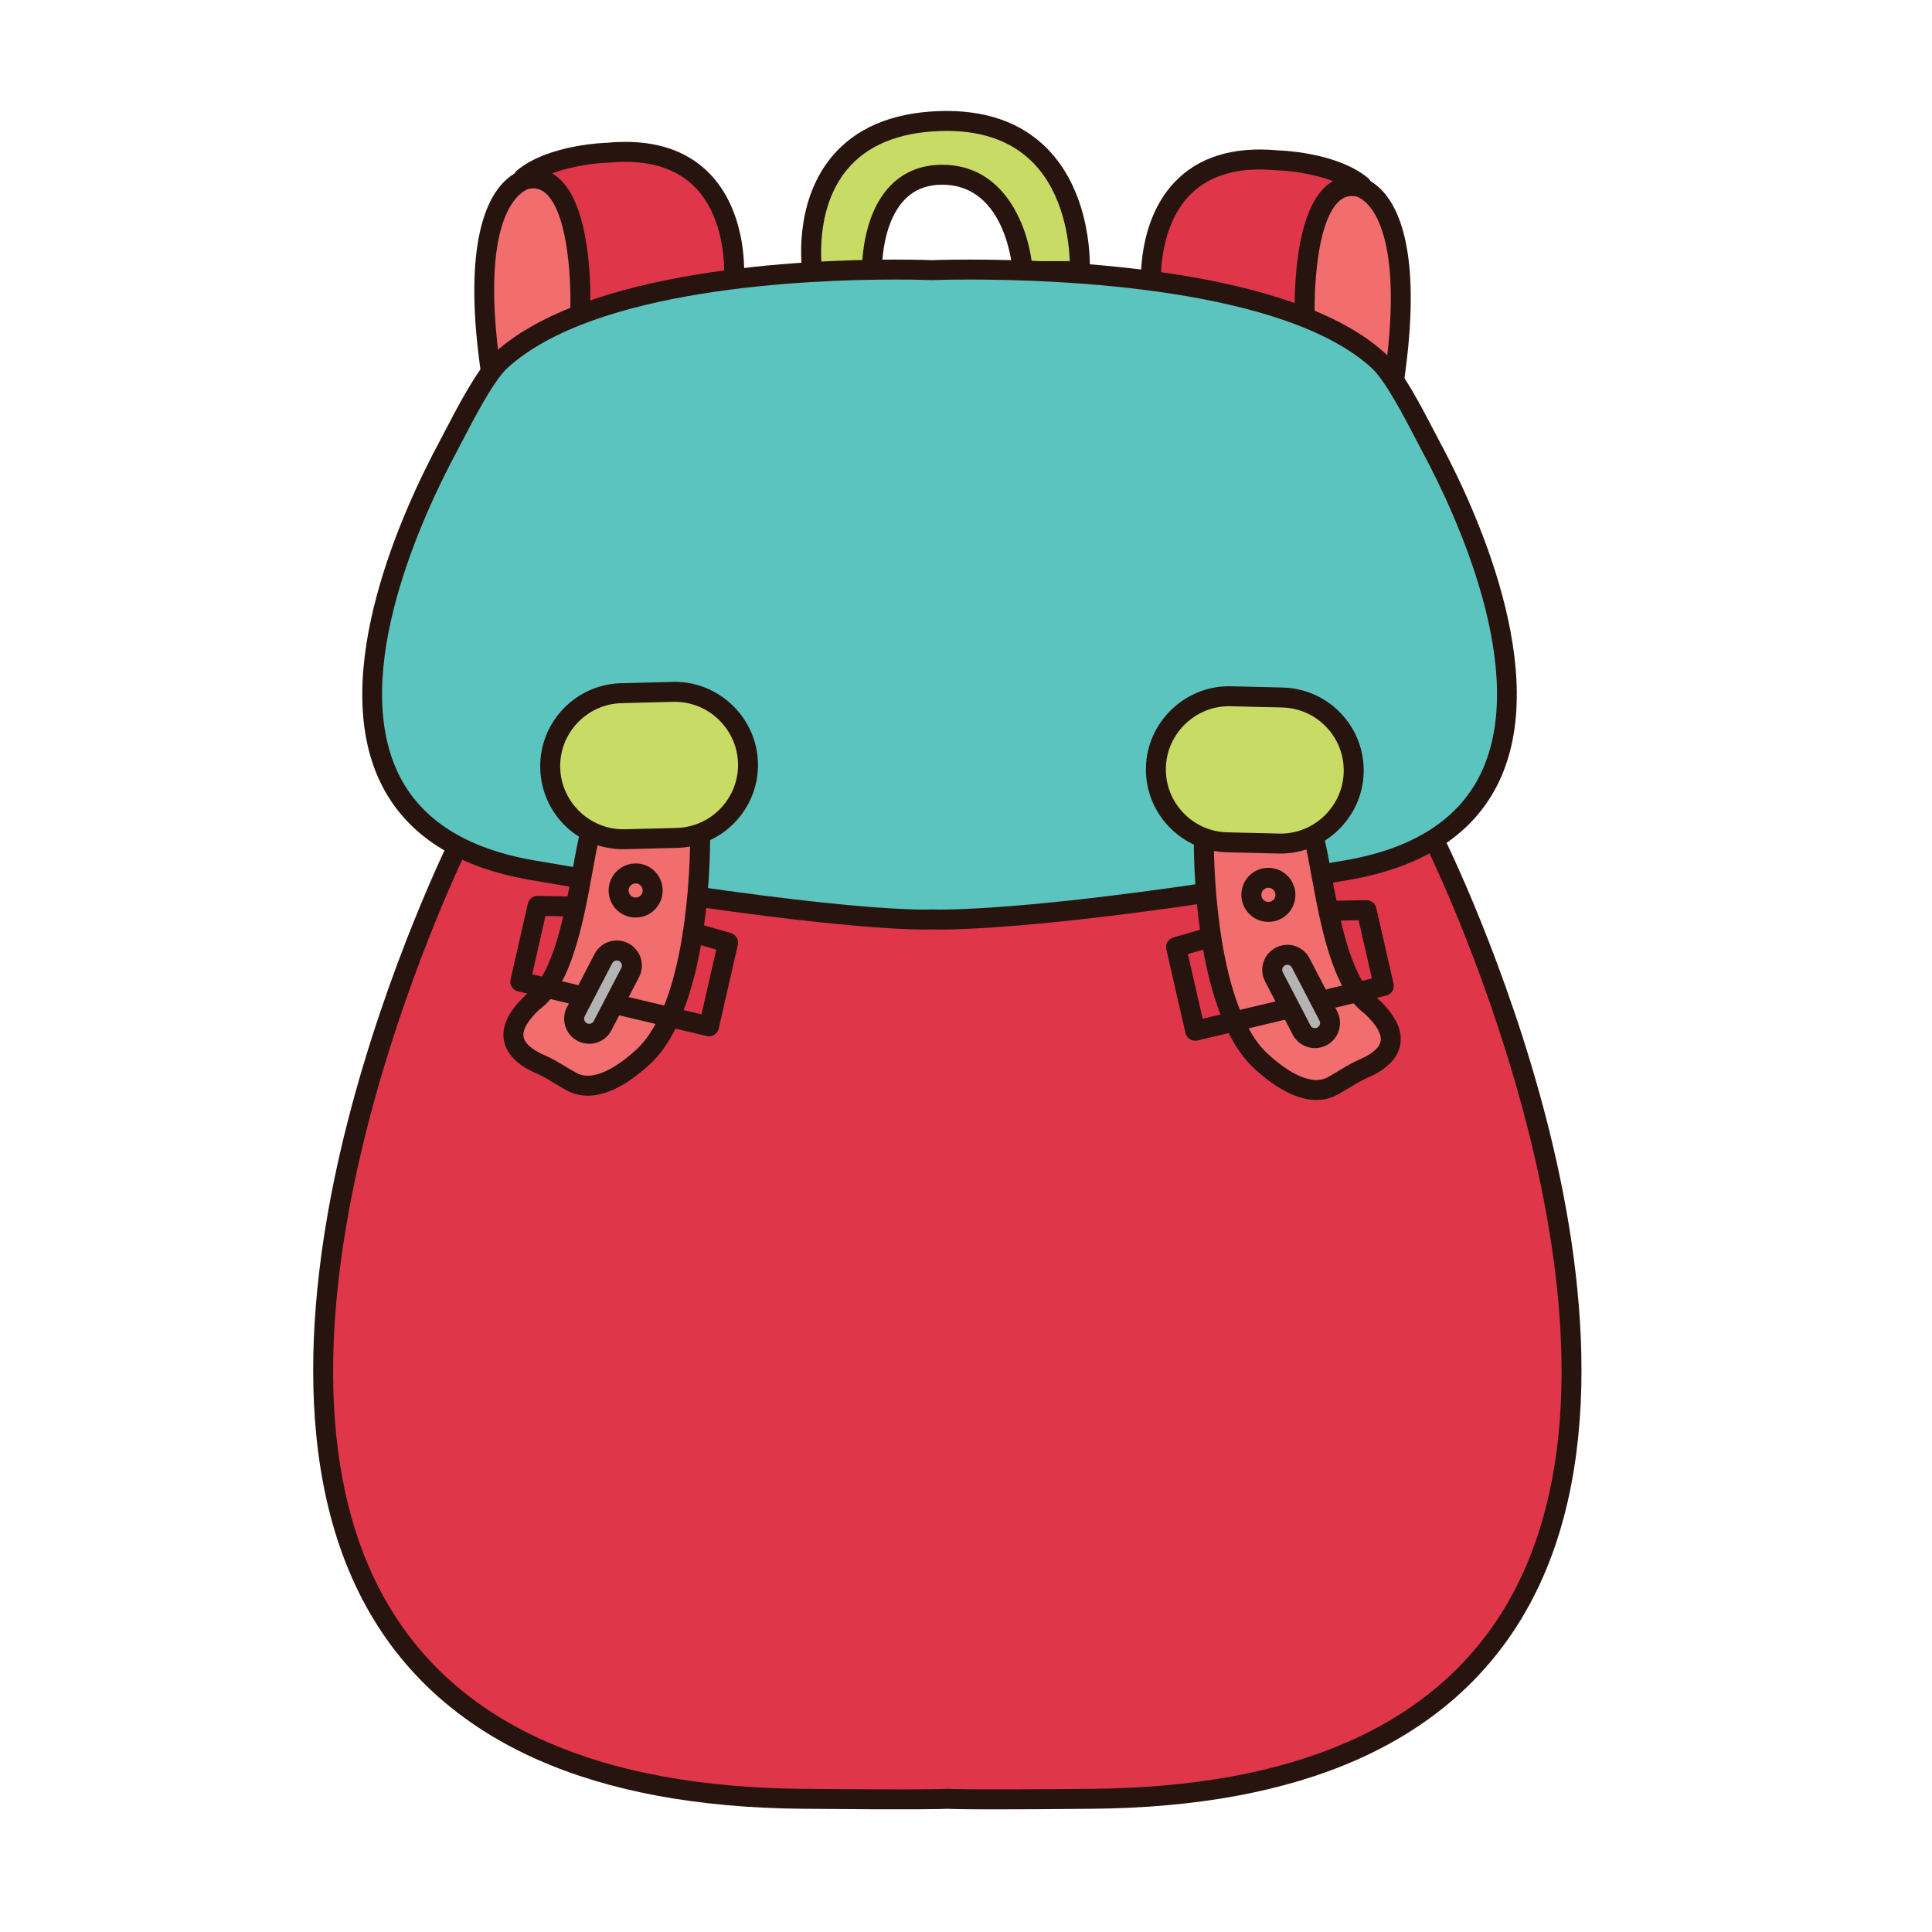 <?xml version="1.0" encoding="utf-8"?>
<!-- Generator: Adobe Illustrator 16.0.0, SVG Export Plug-In . SVG Version: 6.00 Build 0)  -->
<!DOCTYPE svg PUBLIC "-//W3C//DTD SVG 1.1//EN" "http://www.w3.org/Graphics/SVG/1.1/DTD/svg11.dtd">
<svg version="1.1" id="Layer_1" xmlns="http://www.w3.org/2000/svg" xmlns:xlink="http://www.w3.org/1999/xlink" x="0px" y="0px"
	 width="500px" height="500px" viewBox="0 0 500 500" enable-background="new 0 0 500 500" xml:space="preserve">
<g id="Layer_1_copy_89">
	<g>
		<path fill="#C8DC65" d="M225.678,70.165c0,0-0.728-24.938,18.201-24.938c19.182,0,20.786,24.938,20.786,24.938h14.786
			c0,0,2.206-40.183-36.298-38.835c-38.663,1.354-32.934,38.835-32.934,38.835"/>
		<path fill="#27140E" d="M210.216,72.746c-1.253,0-2.353-0.914-2.549-2.192c-0.107-0.718-2.571-17.719,7.579-29.968
			c6.156-7.424,15.51-11.407,27.814-11.838c11.815-0.394,21.24,2.866,27.991,9.749c11.914,12.154,11.022,31.014,10.975,31.809
			c-0.073,1.37-1.203,2.441-2.574,2.441h-14.786c-1.36,0-2.489-1.057-2.578-2.413c-0.063-0.919-1.702-22.524-18.208-22.524
			c-4.039,0-7.224,1.255-9.731,3.837c-6.17,6.353-5.892,18.323-5.888,18.442c0.041,1.427-1.081,2.615-2.507,2.658
			c-1.457,0.095-2.616-1.081-2.656-2.506c-0.016-0.582-0.327-14.291,7.348-22.194c3.48-3.585,8.002-5.404,13.435-5.404
			c15.72,0,21.774,15.148,23.115,24.938h9.864c-0.194-5.159-1.522-17.353-9.521-25.49c-5.689-5.79-13.812-8.548-24.094-8.179
			c-10.767,0.377-18.851,3.732-24.019,9.97c-8.689,10.482-6.476,25.738-6.449,25.891c0.215,1.41-0.755,2.729-2.161,2.944
			C210.479,72.737,210.346,72.746,210.216,72.746z"/>
	</g>
	<g>
		<path fill="#F26D6E" d="M136.778,46.243c0,0-16.86,1.675-9.687,50.347c7.175,48.67,18.265,5.315,18.265,5.315l4.811-21.662
			l9.052-6.568C159.219,73.675,160.976,31.917,136.778,46.243z"/>
		<path fill="#27140E" d="M135.648,122.272L135.648,122.272c-5.175,0-8.496-7.569-11.111-25.305
			c-4.357-29.584,0.081-42.65,4.568-48.403c2.68-3.433,5.473-4.466,6.748-4.77c7.664-4.406,14.146-4.092,18.705,0.663
			c8.024,8.37,7.279,28.475,7.241,29.326c-0.033,0.79-0.428,1.52-1.062,1.981l-8.26,5.995l-4.603,20.707
			C146.34,108.477,142.113,122.272,135.648,122.272z M145.824,45.834c-2.18,0-4.776,0.884-7.728,2.632
			c-0.323,0.191-0.688,0.31-1.059,0.347c-0.066,0.016-13.958,2.824-7.393,47.4c2.671,18.103,5.55,20.58,6.032,20.875
			c1.787-0.66,5.235-8.244,7.174-15.823l4.793-21.581c0.138-0.617,0.494-1.161,1.006-1.53l8.018-5.82
			c0.075-5.991-0.824-19.076-5.844-24.305C149.405,46.552,147.771,45.834,145.824,45.834z"/>
	</g>
	<g>
		<path fill="#E0364A" d="M136.778,46.243c14.794-2.016,13.389,34,13.389,34l29.632,13.001l10.154-21.473
			c0,0,2.656-35.608-32.649-32.25c0,0-14.326,0.338-21.841,6.568L136.778,46.243z"/>
		<path fill="#27140E" d="M179.799,95.828c-0.345,0-0.697-0.071-1.037-0.219l-29.635-13.002c-0.966-0.425-1.582-1.404-1.538-2.464
			c0.237-6.297-0.353-23.911-5.922-29.697c-1.326-1.378-2.744-1.882-4.536-1.644c-0.216,0.032-0.431,0.034-0.65,0.006l-1.318-0.153
			c-1.025-0.12-1.884-0.841-2.177-1.832c-0.294-0.994,0.029-2.063,0.828-2.723c8.269-6.853,23.342-7.161,23.49-7.161
			c1.394-0.146,3.006-0.223,4.544-0.223c9.415,0,16.877,2.903,22.198,8.633c9.577,10.315,8.533,25.951,8.48,26.612
			c-0.021,0.315-0.103,0.626-0.24,0.913l-10.153,21.473C181.694,95.28,180.77,95.828,179.799,95.828z M152.79,78.575l25.749,11.296
			l8.857-18.738c0.083-2.468,0.07-14.528-7.155-22.291c-5.053-5.424-12.721-7.702-22.692-6.749
			c-2.812,0.067-9.19,0.718-14.652,2.791c0.885,0.512,1.717,1.173,2.496,1.982C152.492,54.245,152.873,72.499,152.79,78.575z"/>
	</g>
	<g>
		<path fill="#F26D6E" d="M351.076,48.219c0,0,16.857,1.673,9.688,50.346c-7.178,48.67-18.268,5.317-18.268,5.317l-4.809-21.664
			l-9.054-6.568C328.636,75.649,326.88,33.893,351.076,48.219z"/>
		<path fill="#27140E" d="M352.205,124.249c-6.462,0-10.688-13.796-12.209-19.729l-4.614-20.787l-8.265-5.992
			c-0.641-0.464-1.029-1.194-1.063-1.982c-0.036-0.853-0.783-20.956,7.245-29.326c4.554-4.755,11.041-5.069,18.706-0.665
			c1.273,0.304,4.064,1.339,6.742,4.77c4.491,5.753,8.932,18.817,4.57,48.401C360.705,116.679,357.38,124.249,352.205,124.249z
			 M331.185,74.308l8.021,5.82c0.512,0.37,0.866,0.914,1.006,1.531l4.808,21.661c1.926,7.502,5.372,15.085,7.155,15.743
			c0.483-0.296,3.366-2.771,6.033-20.875c4.31-29.24-0.363-40.412-3.533-44.471c-1.99-2.554-3.838-2.928-3.853-2.93
			c-0.379-0.037-0.734-0.156-1.065-0.347c-5.584-3.31-9.727-3.568-12.73-0.433C331.993,55.251,331.106,68.323,331.185,74.308z"/>
	</g>
	<g>
		<path fill="#E0364A" d="M351.076,48.219c-14.787-2.018-13.387,33.999-13.387,33.999l-29.633,13.001l-10.16-21.472
			c0,0-2.653-35.609,32.656-32.25c0-0.003,14.324,0.336,21.846,6.567L351.076,48.219z"/>
		<path fill="#27140E" d="M308.058,97.803c-0.97,0-1.895-0.548-2.337-1.479l-10.156-21.472c-0.133-0.288-0.219-0.598-0.237-0.914
			c-0.052-0.662-1.097-16.297,8.478-26.612c6.197-6.667,15.321-9.513,26.994-8.402c-0.155,0.003,14.939,0.265,23.242,7.149
			c0.799,0.659,1.125,1.731,0.832,2.724c-0.297,0.992-1.148,1.711-2.178,1.831l-1.318,0.154c-0.215,0.022-0.427,0.024-0.649-0.007
			c-1.779-0.236-3.211,0.264-4.54,1.646c-5.572,5.797-6.159,23.401-5.919,29.695c0.05,1.062-0.566,2.04-1.541,2.465l-29.632,13.001
			C308.76,97.734,308.408,97.803,308.058,97.803z M300.456,73.11l8.864,18.736l25.746-11.296
			c-0.077-6.077,0.298-24.329,7.396-31.709c0.777-0.809,1.611-1.471,2.497-1.981c-5.446-2.073-11.784-2.721-14.452-2.779
			c-1.675-0.152-3.125-0.223-4.504-0.223c-7.896,0-14.088,2.343-18.39,6.962C300.386,58.583,300.375,70.642,300.456,73.11z"/>
	</g>
	<g>
		<path fill="#E0364A" d="M245.172,465.527c0,0,3.343,0.325,37.639,0c211.05-2.014,88.721-247.338,88.721-247.338H118.804
			c0,0-122.328,245.326,88.729,247.338C241.828,465.853,245.172,465.527,245.172,465.527"/>
		<path fill="#27140E" d="M257.807,468.257c-9.136,0-11.881-0.098-12.635-0.142c-1.222,0.07-7.494,0.283-37.665-0.007
			c-53.93-0.513-91.169-16.938-110.686-48.818c-23.197-37.882-16.558-90.95-6.906-128.804c10.392-40.758,26.419-73.128,26.577-73.45
			c0.439-0.876,1.335-1.431,2.312-1.431H371.53c0.98,0,1.877,0.554,2.312,1.431c0.159,0.322,16.188,32.691,26.582,73.45
			c9.654,37.854,16.288,90.922-6.906,128.804c-19.517,31.881-56.753,48.307-110.683,48.818
			C271.389,468.221,263.391,468.257,257.807,468.257z M245.172,462.945c0.084,0,0.17,0.004,0.245,0.014
			c0.066,0,4.31,0.299,37.367-0.014c52.03-0.494,87.804-16.086,106.328-46.348c40.286-65.803-12.454-181.622-19.2-195.825H120.431
			c-6.746,14.207-59.479,130.057-19.2,195.831c18.529,30.256,54.301,45.848,106.329,46.342c33.043,0.318,37.281,0.02,37.389,0.011
			C245.019,462.949,245.098,462.945,245.172,462.945z"/>
	</g>
	<g>
		<path fill="#5BC4BF" d="M241.136,237.952c0,0-22.179,1.345-103.507-12.771c-68.121-11.825-34.397-85.879-21.638-109.634
			c2.472-4.609,8.979-17.981,13.524-22.157c29.428-27.005,111.62-23.476,111.62-23.476s86.229-3.529,115.654,23.476
			c4.551,4.176,11.052,17.548,13.53,22.157c12.757,23.755,46.476,97.809-21.639,109.634
			C267.35,239.297,241.136,237.952,241.136,237.952z"/>
		<path fill="#27140E" d="M243.273,240.567c-1.159,0-1.851-0.022-2.129-0.034c-0.256,0.011-0.861,0.034-1.869,0.034
			c-6.591,0-33.437-0.926-102.089-12.842c-19.171-3.327-32.185-11.785-38.683-25.136c-13.815-28.388,6.033-71.183,15.21-88.265
			c0.379-0.708,0.854-1.624,1.404-2.684c3.174-6.104,8.475-16.319,12.649-20.153c23.907-21.94,80.683-24.309,103.983-24.309
			c5.849,0,9.349,0.147,9.493,0.154c-0.059-0.007,3.616-0.154,9.722-0.154c24.384,0,83.663,2.369,107.568,24.306
			c4.174,3.827,9.469,14.021,12.629,20.113c0.562,1.077,1.043,2.01,1.435,2.725c9.178,17.085,29.02,59.884,15.202,88.27
			c-6.498,13.348-19.509,21.806-38.678,25.133C280.469,239.642,250.752,240.567,243.273,240.567z M241.136,235.366
			c0.045,0,0.09,0,0.13,0.004c0.046,0.003,0.68,0.029,2.008,0.029c7.371,0,36.72-0.917,104.968-12.765
			c17.438-3.026,29.183-10.531,34.914-22.302c12.776-26.242-6.312-67.18-15.109-83.563c-0.394-0.733-0.895-1.688-1.464-2.79
			c-2.808-5.409-8.038-15.477-11.539-18.687c-22.569-20.71-80.3-22.947-104.077-22.947c-5.991,0-9.688,0.147-9.725,0.149
			c-0.25-0.002-3.768-0.149-9.49-0.149c-22.695,0-77.921,2.236-100.49,22.947c-3.5,3.219-8.742,13.307-11.554,18.729
			c-0.564,1.084-1.052,2.022-1.441,2.747c-8.802,16.383-27.89,57.319-15.114,83.563c5.729,11.773,17.48,19.278,34.92,22.304
			c80.121,13.909,102.563,12.754,102.913,12.739C241.033,235.366,241.084,235.366,241.136,235.366z"/>
	</g>
	<g>
		<path fill="#F26D6E" d="M311.553,216.829c0,0-0.692,43.803,14.958,57.969c9.271,8.394,15.075,8.011,18.266,6.304
			c2.197-1.172,5.522-3.449,8.149-4.568c5.312-2.266,11.714-7.174,1.857-16.221c-10.104-7.166-12.098-34.061-14.875-43.998
			c-4.968-12.13-6.692-15.747-6.692-15.747L311.553,216.829z"/>
		<path fill="#27140E" d="M340.69,284.673L340.69,284.673c-4.726,0-10.078-2.679-15.908-7.965
			c-16.343-14.778-15.836-58.085-15.812-59.92c0.016-0.797,0.396-1.546,1.034-2.025l21.658-16.261
			c0.621-0.466,1.412-0.631,2.171-0.441c0.751,0.184,1.382,0.696,1.712,1.395c0.07,0.151,1.812,3.821,6.751,15.88
			c0.04,0.09,0.069,0.186,0.096,0.282c0.726,2.587,1.371,6.128,2.118,10.23c2.003,10.986,5.03,27.582,11.768,32.363
			c0.086,0.059,0.17,0.126,0.252,0.2c4.527,4.157,6.505,8.159,5.865,11.896c-0.605,3.525-3.524,6.506-8.455,8.601
			c-1.509,0.643-3.398,1.786-5.071,2.798c-1.051,0.636-2.042,1.23-2.878,1.672C344.384,284.234,342.605,284.673,340.69,284.673z
			 M314.136,218.12c0.041,7.149,0.926,42.836,14.11,54.761c6.044,5.477,10.104,6.629,12.444,6.629c1.053,0,2.019-0.23,2.868-0.688
			c0.767-0.409,1.668-0.959,2.639-1.543c1.816-1.094,3.879-2.34,5.722-3.123c1.839-0.787,4.994-2.444,5.387-4.723
			c0.312-1.847-1.126-4.302-4.155-7.11c-8.347-6.089-11.446-23.104-13.718-35.548c-0.713-3.897-1.327-7.27-1.973-9.624
			c-2.563-6.255-4.259-10.225-5.283-12.575L314.136,218.12z"/>
	</g>
	<g>
		<path fill="#C8DC65" d="M299.148,198.634c-0.256,10.432,8.003,19.1,18.438,19.354l13.39,0.323
			c10.44,0.252,19.104-8.001,19.355-18.442l0,0c0.26-10.436-8.005-19.102-18.441-19.356l-13.386-0.323
			C308.068,179.938,299.402,188.193,299.148,198.634L299.148,198.634z"/>
		<path fill="#27140E" d="M331.444,220.898h-0.004l-0.53-0.005l-13.383-0.326c-5.74-0.137-11.078-2.501-15.039-6.657
			c-3.959-4.157-6.062-9.606-5.922-15.34c0.277-11.562,9.911-20.969,21.47-20.969l0.535,0.008l13.379,0.321
			c5.739,0.142,11.081,2.506,15.043,6.66c3.96,4.155,6.065,9.604,5.924,15.341C352.632,211.494,343.002,220.898,331.444,220.898z
			 M318.036,182.769c-8.779,0-16.094,7.145-16.306,15.927c-0.104,4.357,1.488,8.495,4.495,11.65
			c3.014,3.156,7.07,4.955,11.429,5.061l13.79,0.327c8.778,0.002,16.096-7.142,16.306-15.925c0.108-4.36-1.489-8.497-4.499-11.652
			c-3.008-3.158-7.062-4.953-11.427-5.06L318.036,182.769z"/>
	</g>
	<g>
		<path fill="#27140E" d="M328.264,238.579c-0.355,0-0.717-0.025-1.081-0.082c-3.808-0.59-6.427-4.175-5.836-7.985
			c0.583-3.782,4.071-6.441,7.984-5.838c3.812,0.592,6.428,4.175,5.837,7.988C334.64,236.09,331.734,238.579,328.264,238.579z
			 M328.254,229.756c-0.89,0-1.665,0.667-1.803,1.547c-0.155,0.998,0.531,1.934,1.523,2.09c1.014,0.16,1.939-0.531,2.088-1.523
			c0.154-0.998-0.527-1.938-1.524-2.09C328.442,229.764,328.35,229.756,328.254,229.756z"/>
	</g>
	<g>
		<path fill="#27140E" d="M344.214,261.042c-1.163,0-2.227-0.799-2.508-1.987c-0.33-1.39,0.528-2.779,1.912-3.109l11.434-2.719
			l-3.449-15.069l-6.628,0.134c-0.019,0-0.032,0-0.048,0c-1.408,0-2.561-1.125-2.585-2.534c-0.03-1.427,1.106-2.604,2.533-2.634
			l8.728-0.175c1.263,0.041,2.296,0.812,2.566,2.006l4.484,19.616c0.318,1.382-0.539,2.756-1.917,3.087l-13.92,3.313
			C344.611,261.016,344.415,261.042,344.214,261.042z"/>
	</g>
	<g>
		<path fill="#27140E" d="M309.311,269.343c-0.477,0-0.947-0.129-1.364-0.389c-0.581-0.36-0.999-0.944-1.155-1.619l-4.955-21.667
			c-0.308-1.337,0.486-2.679,1.805-3.058l9.1-2.611c1.38-0.391,2.802,0.404,3.195,1.772c0.395,1.371-0.397,2.805-1.771,3.199
			l-6.743,1.932l3.826,16.749l20.828-4.957c1.393-0.321,2.778,0.527,3.107,1.914c0.33,1.387-0.526,2.779-1.916,3.113l-23.354,5.555
			C309.715,269.322,309.511,269.343,309.311,269.343z"/>
	</g>
	<g>
		<path fill="#B4B4B4" d="M343.779,262.952c0.986,1.909,0.249,4.269-1.665,5.269l0,0c-1.917,0.998-4.276,0.252-5.271-1.664
			l-7.15-13.748c-0.995-1.916-0.249-4.271,1.663-5.264l0,0c1.922-1.004,4.273-0.253,5.271,1.66L343.779,262.952z"/>
		<path fill="#27140E" d="M340.316,271.246c-2.438,0-4.645-1.342-5.771-3.502l-7.147-13.738c-1.648-3.186-0.408-7.108,2.765-8.753
			c0.925-0.479,1.957-0.736,2.998-0.736c2.427,0,4.629,1.341,5.754,3.5l7.155,13.741c1.646,3.167,0.408,7.094-2.761,8.754
			C342.383,270.994,341.349,271.246,340.316,271.246z M333.161,249.684c-0.212,0-0.42,0.052-0.608,0.148
			c-0.654,0.338-0.903,1.137-0.564,1.787l7.146,13.738c0.43,0.828,1.245,0.854,1.784,0.572c0.646-0.339,0.905-1.142,0.564-1.787
			l-7.148-13.747C334.06,249.87,333.551,249.684,333.161,249.684z"/>
	</g>
	<g>
		<path fill="#F26D6E" d="M181.189,215.69c0,0,0.746,43.791-14.898,57.979c-9.254,8.396-15.059,8.024-18.252,6.323
			c-2.204-1.172-5.528-3.44-8.155-4.559c-5.32-2.265-11.725-7.162-1.872-16.207c10.098-7.195,12.06-34.085,14.827-44.025
			c4.952-12.137,6.676-15.752,6.676-15.752L181.189,215.69z"/>
		<path fill="#27140E" d="M152.11,283.561c-1.905,0-3.682-0.434-5.282-1.287c-0.84-0.449-1.848-1.049-2.917-1.689
			c-1.66-1.004-3.543-2.134-5.042-2.775c-4.93-2.093-7.856-5.063-8.463-8.59c-0.644-3.732,1.33-7.738,5.859-11.893
			c0.075-0.074,0.158-0.141,0.244-0.2c6.736-4.796,9.741-21.403,11.737-32.391c0.739-4.1,1.386-7.639,2.103-10.226
			c0.026-0.096,0.059-0.192,0.096-0.284c4.927-12.064,6.665-15.733,6.736-15.886c0.33-0.698,0.962-1.211,1.713-1.395
			c0.747-0.189,1.545-0.026,2.168,0.441l21.676,16.238c0.638,0.478,1.021,1.226,1.036,2.023c0.03,1.835,0.577,45.131-15.748,59.933
			C162.192,280.873,156.844,283.561,152.11,283.561z M139.646,261.23c-3.031,2.812-4.467,5.269-4.146,7.11
			c0.387,2.272,3.544,3.927,5.391,4.716c1.832,0.775,3.879,2.014,5.685,3.098c0.979,0.592,1.899,1.145,2.675,1.554
			c0.855,0.453,1.813,0.688,2.86,0.688c2.341,0,6.401-1.156,12.446-6.64c13.186-11.964,14.023-47.627,14.054-54.771l-18.056-13.529
			c-1.024,2.35-2.713,6.321-5.268,12.58c-0.639,2.352-1.253,5.726-1.958,9.62C151.074,238.104,147.99,255.127,139.646,261.23z"/>
	</g>
	<g>
		<path fill="#C8DC65" d="M193.582,197.477c0.264,10.436-7.983,19.11-18.422,19.374l-13.387,0.338
			c-10.433,0.264-19.111-7.981-19.379-18.421l0,0c-0.264-10.436,7.985-19.11,18.424-19.375l13.386-0.338
			C184.637,178.792,193.315,187.037,193.582,197.477L193.582,197.477z"/>
		<path fill="#27140E" d="M161.287,219.779c-11.744,0-21.173-9.201-21.47-20.946c-0.305-11.842,9.09-21.723,20.935-22.022
			l13.938-0.345c11.547,0,21.181,9.397,21.47,20.946c0.306,11.844-9.09,21.723-20.935,22.021L161.287,219.779z M174.69,181.632
			l-0.419,0.003l-13.391,0.34c-8.993,0.229-16.131,7.731-15.903,16.728c0.223,8.773,7.542,15.911,16.31,15.911l0.421-0.004
			l13.388-0.338c8.994-0.229,16.131-7.735,15.904-16.729C190.778,188.768,183.462,181.632,174.69,181.632z"/>
	</g>
	<g>
		<path fill="#27140E" d="M164.5,237.458L164.5,237.458c-3.466-0.004-6.367-2.489-6.902-5.915c-0.289-1.843,0.156-3.691,1.257-5.202
			c1.099-1.508,2.719-2.5,4.565-2.79c3.919-0.624,7.399,2.047,7.994,5.828c0.286,1.848-0.159,3.695-1.26,5.203
			c-1.099,1.512-2.723,2.504-4.57,2.79C165.222,237.428,164.857,237.458,164.5,237.458z M164.509,228.632
			c-0.095,0-0.191,0.009-0.287,0.023c-0.481,0.076-0.907,0.336-1.192,0.73c-0.29,0.395-0.404,0.876-0.33,1.357
			c0.155,0.979,1.088,1.687,2.088,1.525c0.999-0.154,1.683-1.093,1.522-2.092C166.173,229.297,165.399,228.632,164.509,228.632z"/>
	</g>
	<g>
		<path fill="#27140E" d="M148.581,259.934c-0.196,0-0.394-0.021-0.598-0.07l-13.929-3.299c-1.379-0.322-2.235-1.697-1.92-3.08
			l4.465-19.619c0.267-1.177,1.315-2.012,2.515-2.012c0.016,0,0.034,0,0.053,0l8.728,0.162c1.423,0.028,2.559,1.204,2.533,2.63
			c-0.026,1.427-1.166,2.549-2.63,2.538l-6.629-0.126l-3.433,15.076l11.439,2.708c1.387,0.327,2.243,1.72,1.917,3.106
			C150.81,259.131,149.751,259.934,148.581,259.934z"/>
	</g>
	<g>
		<path fill="#27140E" d="M183.485,268.201c-0.197,0-0.397-0.021-0.596-0.071l-23.378-5.535c-1.39-0.327-2.251-1.72-1.921-3.106
			c0.33-1.393,1.724-2.25,3.113-1.915l20.842,4.934l3.818-16.752l-6.754-1.924c-1.37-0.394-2.165-1.824-1.775-3.195
			c0.394-1.372,1.821-2.167,3.195-1.773l9.102,2.601c1.322,0.372,2.118,1.717,1.812,3.058l-4.938,21.671
			c-0.159,0.672-0.571,1.255-1.154,1.619C184.437,268.066,183.965,268.201,183.485,268.201z"/>
	</g>
	<g>
		<path fill="#B4B4B4" d="M149.02,261.843c-0.995,1.909-0.245,4.267,1.667,5.267l0,0c1.915,0.994,4.273,0.248,5.27-1.67
			l7.136-13.752c0.996-1.915,0.247-4.273-1.668-5.266l0,0c-1.917-1-4.271-0.249-5.271,1.668L149.02,261.843z"/>
		<path fill="#27140E" d="M152.485,270.132L152.485,270.132c-1.036,0-2.064-0.253-2.986-0.728c-3.174-1.666-4.414-5.586-2.771-8.754
			l7.133-13.75c1.125-2.162,3.332-3.503,5.767-3.503c1.032,0,2.064,0.252,2.986,0.732c1.538,0.795,2.675,2.144,3.198,3.801
			c0.523,1.649,0.376,3.411-0.428,4.948l-7.141,13.75C157.126,268.788,154.92,270.132,152.485,270.132z M159.627,248.562
			c-0.391,0-0.907,0.189-1.183,0.721l-7.133,13.75c-0.334,0.646-0.079,1.449,0.572,1.791c0.186,0.093,0.386,0.141,0.602,0.141l0,0
			c0.388,0,0.903-0.186,1.175-0.71l7.141-13.757c0.219-0.424,0.147-0.813,0.086-1.011c-0.064-0.193-0.232-0.553-0.655-0.772
			C160.043,248.614,159.837,248.562,159.627,248.562z"/>
	</g>
</g>
</svg>

